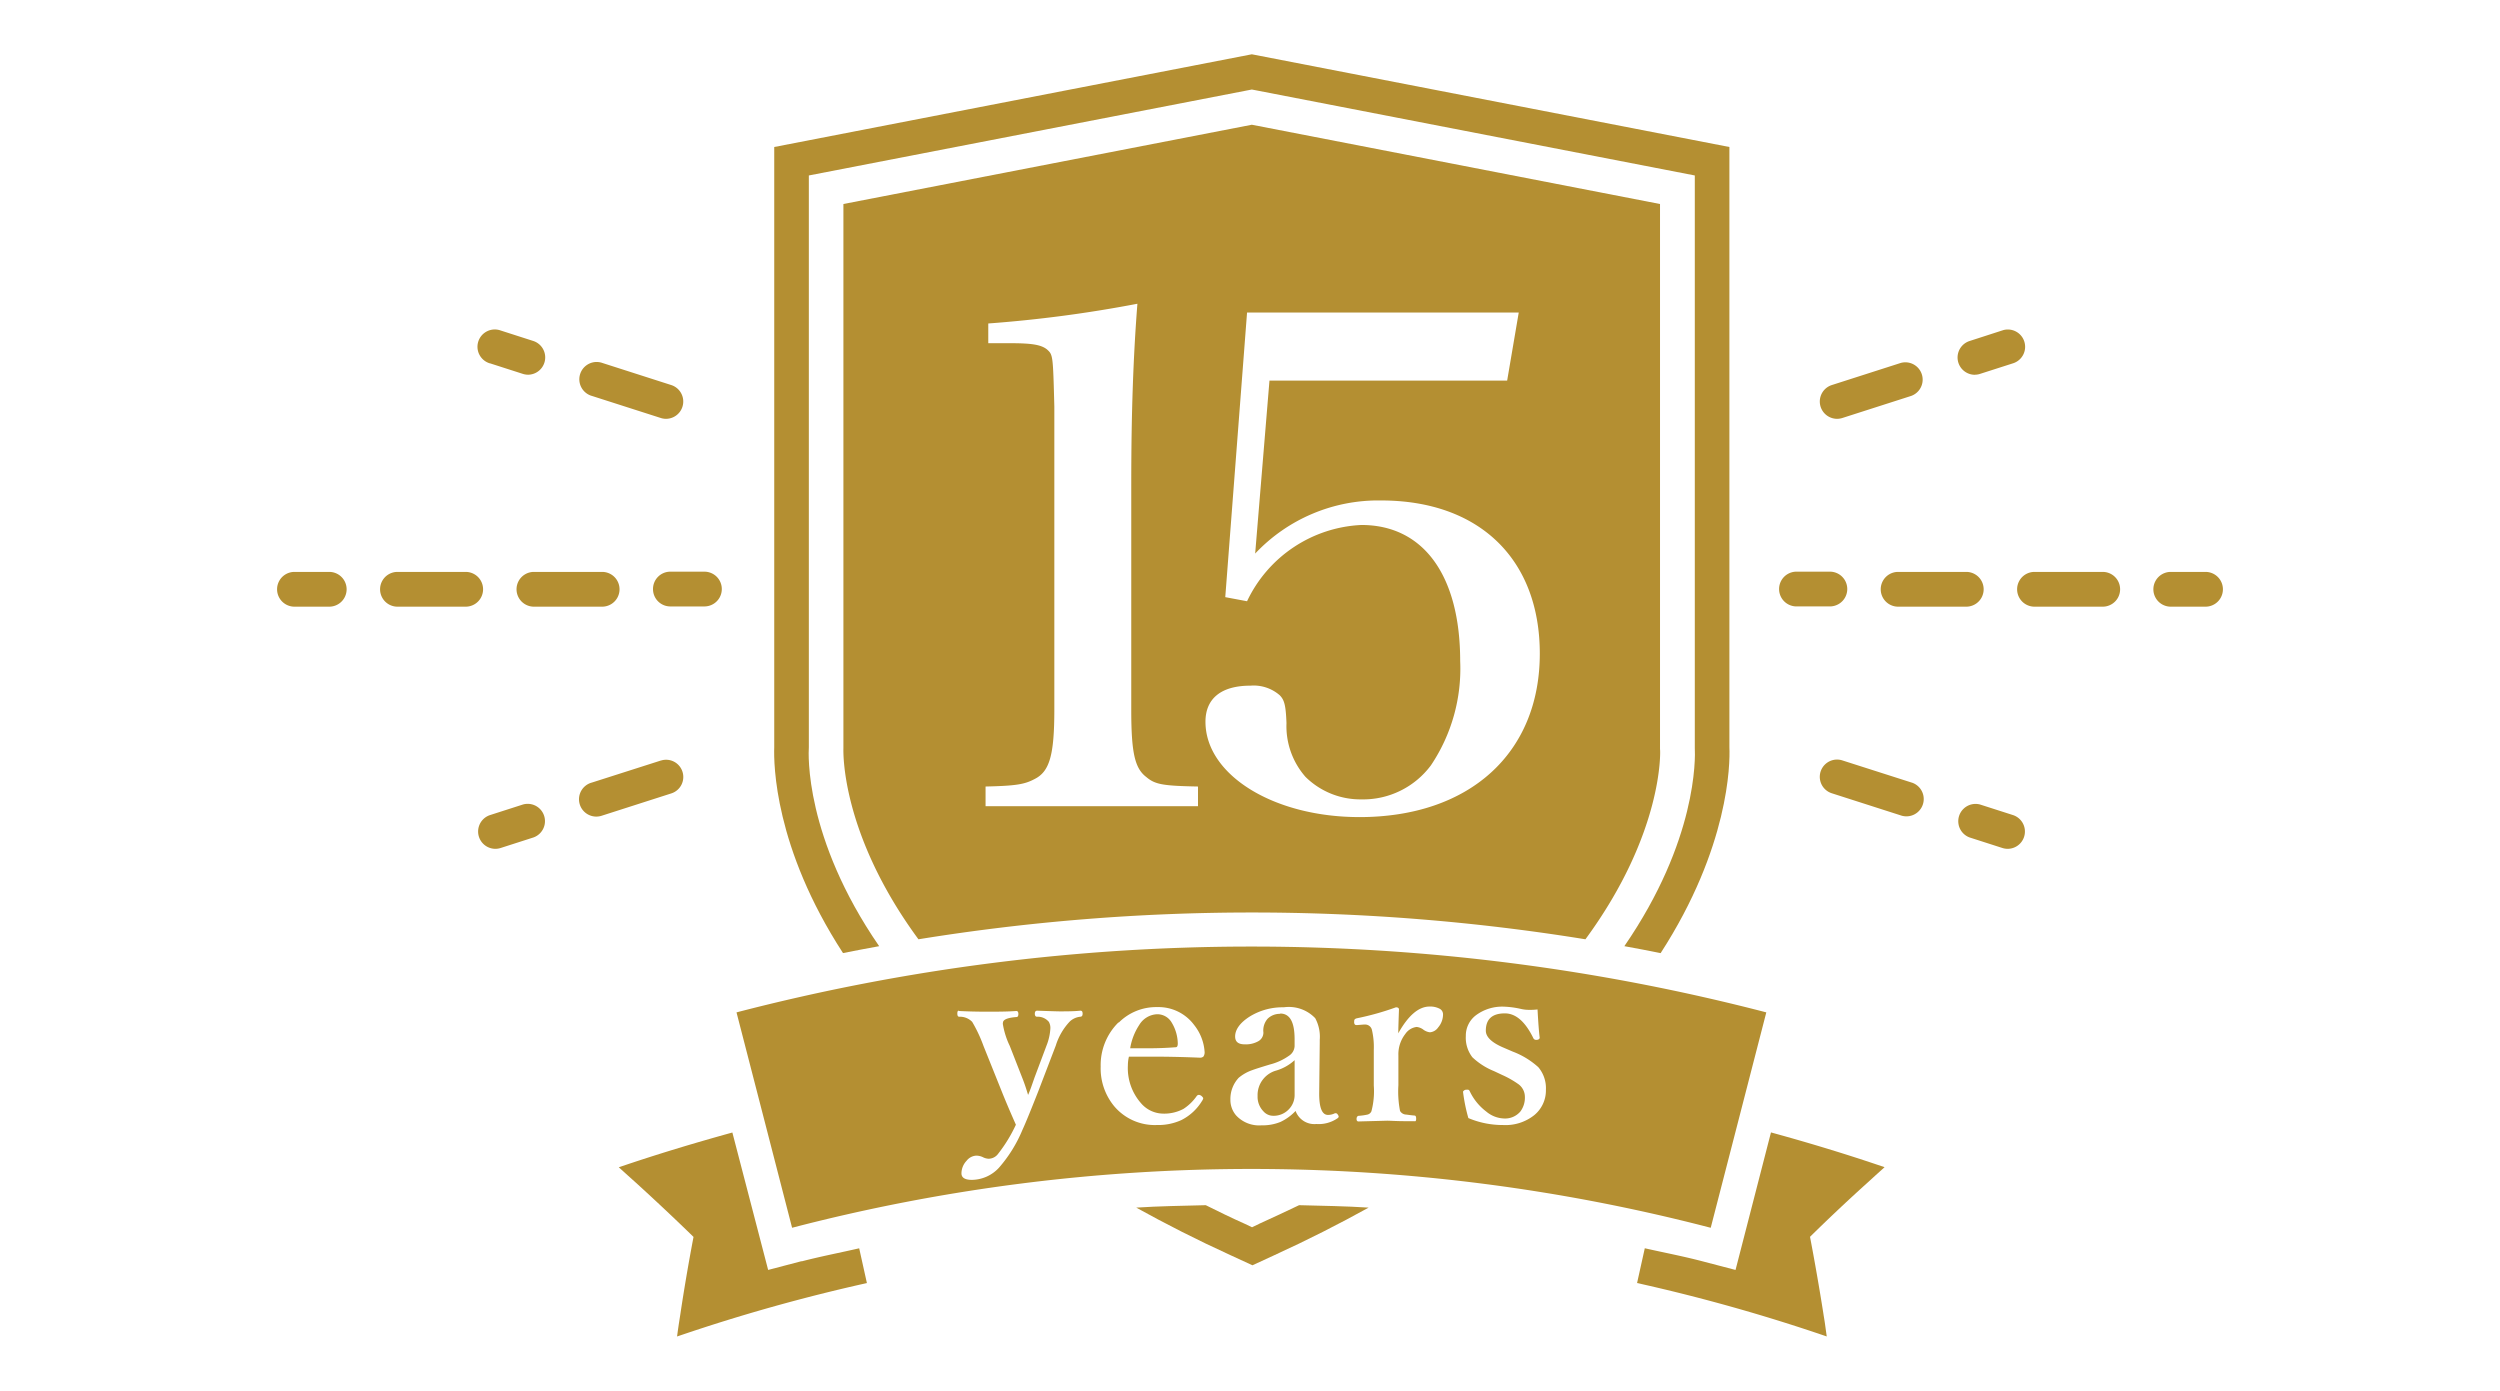 <svg xmlns="http://www.w3.org/2000/svg" xmlns:xlink="http://www.w3.org/1999/xlink" width="151" height="84" viewBox="0 0 151 84"><defs><clipPath id="a"><rect width="117.521" height="77.441" fill="none"/></clipPath><clipPath id="c"><rect width="151" height="84"/></clipPath></defs><g id="b" clip-path="url(#c)"><g transform="translate(16.739 3.279)" clip-path="url(#a)"><path d="M242.907,42.334a1.027,1.027,0,0,0,.315-.05l1.989-.638a1.045,1.045,0,0,0-.578-2.008l-.06.019-1.985.642a1.045,1.045,0,0,0,.319,2.039Z" transform="translate(-140.367 -22.98)" fill="#b48f32"/><path d="M49.727,102.265a1.036,1.036,0,0,0-1.3-.679l-.01,0-4.163,1.33a1.045,1.045,0,1,0,.578,2.008l.06-.019,4.159-1.334a1.041,1.041,0,0,0,.676-1.307Z" transform="translate(-25.244 -58.928)" fill="#b48f32"/><path d="M223.077,47.747a1.069,1.069,0,0,0,.319-.05l4.159-1.334a1.045,1.045,0,0,0-.638-1.989l-4.159,1.334a1.045,1.045,0,0,0,.319,2.039" transform="translate(-128.858 -25.729)" fill="#b48f32"/><path d="M31.633,107.923l-1.985.638a1.045,1.045,0,0,0,.319,2.039,1.069,1.069,0,0,0,.319-.05l1.985-.638a1.045,1.045,0,0,0-.638-1.989" transform="translate(-16.786 -62.61)" fill="#b48f32"/><path d="M245.269,108.568l-1.989-.638a1.045,1.045,0,0,0-.634,1.989l1.985.638a1.068,1.068,0,0,0,.319.05,1.045,1.045,0,0,0,.319-2.039Z" transform="translate(-140.425 -62.617)" fill="#b48f32"/><path d="M227.556,102.891l-4.159-1.33a1.042,1.042,0,1,0-.638,1.985l4.159,1.334a1.045,1.045,0,1,0,.7-1.97Z" transform="translate(-128.859 -58.912)" fill="#b48f32"/><path d="M44.254,46.336l4.163,1.334a1.027,1.027,0,0,0,.315.05,1.045,1.045,0,0,0,.319-2.039l-4.159-1.334a1.045,1.045,0,0,0-.7,1.97l.06.019" transform="translate(-25.244 -25.702)" fill="#b48f32"/><path d="M29.6,41.652l1.985.638a1.069,1.069,0,0,0,.319.05,1.045,1.045,0,0,0,.319-2.035l-1.985-.638a1.045,1.045,0,0,0-.7,1.97l.06.019Z" transform="translate(-16.742 -22.986)" fill="#b48f32"/><path d="M3.147,74.5h-2.1a1.049,1.049,0,1,0,0,2.1h2.1a1.049,1.049,0,1,0,0-2.1" transform="translate(0 -43.236)" fill="#b48f32"/><path d="M217.229,76.568h2.018a1.049,1.049,0,1,0,0-2.1h-2.018a1.049,1.049,0,0,0,0,2.1" transform="translate(-125.461 -43.219)" fill="#b48f32"/><path d="M255.61,74.5h-4.121a1.049,1.049,0,0,0,0,2.1h4.121a1.049,1.049,0,0,0,0-2.1" transform="translate(-145.344 -43.236)" fill="#b48f32"/><path d="M235.976,74.5h-4.117a1.049,1.049,0,0,0,0,2.1h4.117a1.049,1.049,0,0,0,0-2.1" transform="translate(-133.952 -43.236)" fill="#b48f32"/><path d="M19.99,74.5H15.869a1.049,1.049,0,1,0,0,2.1H19.99a1.049,1.049,0,1,0,0-2.1" transform="translate(-8.601 -43.236)" fill="#b48f32"/><path d="M35.509,74.5a1.049,1.049,0,1,0,0,2.1H39.63a1.049,1.049,0,0,0,0-2.1Z" transform="translate(-19.999 -43.236)" fill="#b48f32"/><path d="M54.1,75.528a1.045,1.045,0,0,0,1.045,1.041h2.06a1.049,1.049,0,0,0,0-2.1h-2.06A1.045,1.045,0,0,0,54.1,75.515v.013" transform="translate(-31.397 -43.219)" fill="#b48f32"/><path d="M273.2,74.5h-2.1a1.049,1.049,0,1,0,0,2.1h2.1a1.049,1.049,0,0,0,0-2.1" transform="translate(-156.725 -43.236)" fill="#b48f32"/><path d="M77.88,53.87C73.356,47.3,73.608,42.22,73.633,41.851V7.319L100.39,2.128l.2.038,26.555,5.153V41.893c.034.608.143,5.585-4.255,11.977.73.134,1.46.269,2.191.42,4.133-6.391,4.2-11.44,4.154-12.426V5.6L100.39,0,71.543,5.6V41.86c-.034.986,0,6.034,4.154,12.426.726-.147,1.456-.281,2.182-.415" transform="translate(-41.518)" fill="#b48f32"/><path d="M131.071,166.783l-.42.2-.42-.2c-.839-.373-1.607-.751-2.375-1.133-1.4.038-2.807.055-4.2.147,1.767.978,3.655,1.943,5.716,2.883l1.305.6,1.3-.6c2.06-.94,3.949-1.905,5.716-2.883-1.4-.092-2.8-.109-4.2-.147q-1.2.575-2.43,1.133" transform="translate(-71.767 -96.136)" fill="#b48f32"/><path d="M60.211,162.956l-2.018.529-2.161-8.3c-2.3.634-4.591,1.326-6.861,2.1l.554.5.491.441q1.771,1.611,3.47,3.265-.445,2.333-.793,4.65l-.1.642c-.034.243-.071.483-.1.722a107.575,107.575,0,0,1,11.465-3.227l-.466-2.1c-1.167.269-2.329.491-3.475.789" transform="translate(-28.536 -90.06)" fill="#b48f32"/><path d="M201.686,163.491l-2.023-.529c-1.146-.3-2.3-.52-3.458-.781l-.466,2.1a107.235,107.235,0,0,1,11.456,3.227c-.034-.239-.067-.478-.1-.722s-.067-.42-.1-.642q-.365-2.321-.81-4.654,1.679-1.654,3.466-3.265l.483-.441.554-.5c-2.27-.776-4.557-1.469-6.861-2.1Z" transform="translate(-113.599 -90.065)" fill="#b48f32"/><path d="M124.968,145.412q1.679-6.5,3.357-13.009a123.629,123.629,0,0,0-62.2,0q1.679,6.5,3.357,13.009a110.089,110.089,0,0,1,55.481,0m-14.759-8.338a.5.5,0,0,1,.1,0c.042,0,.08.029.109.092a3.31,3.31,0,0,0,.995,1.225,1.755,1.755,0,0,0,1.062.42,1.213,1.213,0,0,0,1-.42,1.4,1.4,0,0,0,.273-.9.948.948,0,0,0-.42-.772,5.621,5.621,0,0,0-.944-.533l-.5-.235a4.164,4.164,0,0,1-1.309-.839,1.927,1.927,0,0,1-.394-1.284,1.539,1.539,0,0,1,.621-1.259,2.657,2.657,0,0,1,1.679-.512,5.436,5.436,0,0,1,1.053.143,2.123,2.123,0,0,0,.491.05,3.436,3.436,0,0,0,.487-.025c.042.772.084,1.343.13,1.7,0,.08-.059.122-.168.138h-.063a.177.177,0,0,1-.151-.1q-.73-1.5-1.721-1.5c-.764,0-1.15.348-1.15,1.045,0,.386.369.734,1.108,1.041l.516.222a4.862,4.862,0,0,1,1.548.944,1.964,1.964,0,0,1,.457,1.364,1.93,1.93,0,0,1-.7,1.528,2.783,2.783,0,0,1-1.884.6,5.33,5.33,0,0,1-2.1-.42,10.376,10.376,0,0,1-.323-1.595A.233.233,0,0,1,110.209,137.073Zm-6.769-4.163c0-.08.059-.13.176-.155a16.594,16.594,0,0,0,2.342-.659c.122,0,.185.042.185.134-.029.8-.042,1.28-.042,1.435.6-1.074,1.23-1.616,1.893-1.616a1.21,1.21,0,0,1,.625.143.378.378,0,0,1,.185.319,1.213,1.213,0,0,1-.294.8.668.668,0,0,1-.5.294.838.838,0,0,1-.42-.18.837.837,0,0,0-.378-.143.965.965,0,0,0-.684.42,2,2,0,0,0-.42,1.3V136.8a6.111,6.111,0,0,0,.1,1.557.441.441,0,0,0,.315.214c.067,0,.252.038.558.063q.1,0,.1.189t-.1.151h-.571c-.516,0-.881-.029-1.091-.029l-1.721.046c-.076,0-.117-.05-.117-.151s.042-.172.117-.189a3.42,3.42,0,0,0,.546-.076.344.344,0,0,0,.235-.2,4.736,4.736,0,0,0,.143-1.557v-2.157a4.559,4.559,0,0,0-.113-1.2.419.419,0,0,0-.445-.323H104l-.365.029h-.08q-.113,0-.126-.164Zm-4.461-.42a1.053,1.053,0,0,0-.768.294,1.078,1.078,0,0,0-.256.839.6.6,0,0,1-.323.529,1.536,1.536,0,0,1-.81.18c-.386,0-.575-.159-.575-.474,0-.42.3-.839.894-1.213a3.777,3.777,0,0,1,2.044-.55,2.2,2.2,0,0,1,1.9.659,2.363,2.363,0,0,1,.273,1.305v.176l-.034,3.076c0,.839.168,1.284.529,1.284a.923.923,0,0,0,.42-.1.176.176,0,0,1,.063,0c.046,0,.088.034.122.1a.189.189,0,0,1,.042.1c0,.038-.025.076-.084.113a2,2,0,0,1-1.259.336,1.208,1.208,0,0,1-1.259-.789,3.022,3.022,0,0,1-.911.663,2.87,2.87,0,0,1-1.146.206,1.893,1.893,0,0,1-1.536-.6,1.434,1.434,0,0,1-.344-.961,1.876,1.876,0,0,1,.5-1.309,2.588,2.588,0,0,1,.839-.47c.13-.05.483-.164,1.053-.336a3.467,3.467,0,0,0,1.15-.529.734.734,0,0,0,.336-.575v-.42c0-1.049-.29-1.553-.877-1.553Zm-9.765.533a3.189,3.189,0,0,1,2.329-.94,2.682,2.682,0,0,1,2.233,1.087,2.911,2.911,0,0,1,.629,1.645.454.454,0,0,1-.071.252.3.3,0,0,1-.222.071q-1.486-.063-2.841-.063H89.827a2.339,2.339,0,0,0-.063.529,3.209,3.209,0,0,0,.793,2.283,1.783,1.783,0,0,0,1.305.629,2.473,2.473,0,0,0,1.259-.285,2.882,2.882,0,0,0,.8-.776.172.172,0,0,1,.147-.071.347.347,0,0,1,.134.059q.113.1.113.151a.422.422,0,0,1-.071.155,3.081,3.081,0,0,1-1.259,1.162,3.357,3.357,0,0,1-1.469.294,3.206,3.206,0,0,1-2.577-1.133,3.585,3.585,0,0,1-.818-2.4,3.625,3.625,0,0,1,1.078-2.669Zm-9.652-.705c.55.029,1.116.042,1.7.042s1.217,0,1.767-.042c.084,0,.126.059.126.18s-.038.185-.113.185c-.457.034-.726.122-.8.264a.422.422,0,0,0-.025.159,4.831,4.831,0,0,0,.42,1.326l.768,1.964c.122.306.231.638.336.99.05-.1.109-.256.18-.449l.21-.6.726-1.935a3.285,3.285,0,0,0,.231-1.041.746.746,0,0,0-.092-.386.877.877,0,0,0-.718-.311c-.088,0-.13-.071-.13-.185s.046-.18.143-.18c.781.029,1.23.042,1.355.042.42,0,.839,0,1.259-.042.088,0,.13.059.13.18s-.042.176-.13.185a1.08,1.08,0,0,0-.65.294,3.722,3.722,0,0,0-.839,1.444l-1.062,2.774q-.688,1.75-.953,2.321a8.314,8.314,0,0,1-1.418,2.287,2.254,2.254,0,0,1-1.637.734c-.42,0-.629-.134-.629-.394a1.113,1.113,0,0,1,.306-.755.794.794,0,0,1,.6-.315.979.979,0,0,1,.378.088.839.839,0,0,0,.352.1.722.722,0,0,0,.575-.294A8.86,8.86,0,0,0,83,139.188q-.5-1.125-.839-1.972l-1.12-2.791a8.606,8.606,0,0,0-.68-1.448,1.029,1.029,0,0,0-.781-.311c-.08,0-.117-.063-.117-.185s.017-.18.1-.18Z" transform="translate(-38.379 -74.534)" fill="#b48f32"/><path d="M125.529,140.163q.126,0,.126-.227a2.518,2.518,0,0,0-.365-1.259,1,1,0,0,0-.881-.508,1.322,1.322,0,0,0-1.083.65,3.6,3.6,0,0,0-.546,1.406h1.083c.529,0,1.083-.017,1.666-.063" transform="translate(-71.256 -80.188)" fill="#b48f32"/><path d="M141.118,146.933a1.258,1.258,0,0,0,.348.932.784.784,0,0,0,.575.273,1.259,1.259,0,0,0,.99-.42,1.23,1.23,0,0,0,.323-.839v-2.1a2.835,2.835,0,0,1-1.175.646,1.54,1.54,0,0,0-1.062,1.507" transform="translate(-81.898 -84.024)" fill="#b48f32"/><path d="M130.823,47.874V14.928L106.169,10.14,81.5,14.928V47.807c0,.126-.2,5.094,4.532,11.532a126.164,126.164,0,0,1,40.286,0c4.717-6.425,4.528-11.377,4.507-11.465M102.917,51.3H90.086V50.112c1.81-.042,2.345-.123,2.961-.452.905-.452,1.193-1.44,1.193-4.2v-18.3c-.082-3.126-.082-3.126-.452-3.455-.37-.288-.946-.37-2.262-.37H90.25V22.144a78.263,78.263,0,0,0,9.007-1.192c-.247,3.167-.371,6.58-.371,10.857V45.464c0,2.591.206,3.537.905,4.072.535.452.987.534,3.126.576Zm9.746.658c-5.182,0-9.295-2.55-9.295-5.758,0-1.4.946-2.18,2.714-2.18a2.4,2.4,0,0,1,1.768.576c.288.288.37.617.412,1.687a4.64,4.64,0,0,0,1.151,3.249,4.721,4.721,0,0,0,3.372,1.357,5.108,5.108,0,0,0,4.2-2.056,10.47,10.47,0,0,0,1.768-6.293c0-5.182-2.221-8.225-5.964-8.225a8.051,8.051,0,0,0-6.909,4.606l-1.316-.247,1.316-17.192h16.41l-.7,4.113H107.234l-.864,10.447a10.208,10.208,0,0,1,7.609-3.208c5.922,0,9.583,3.537,9.583,9.254,0,6-4.236,9.871-10.9,9.871" transform="translate(-47.297 -5.885)" fill="#b48f32"/></g></g></svg>
